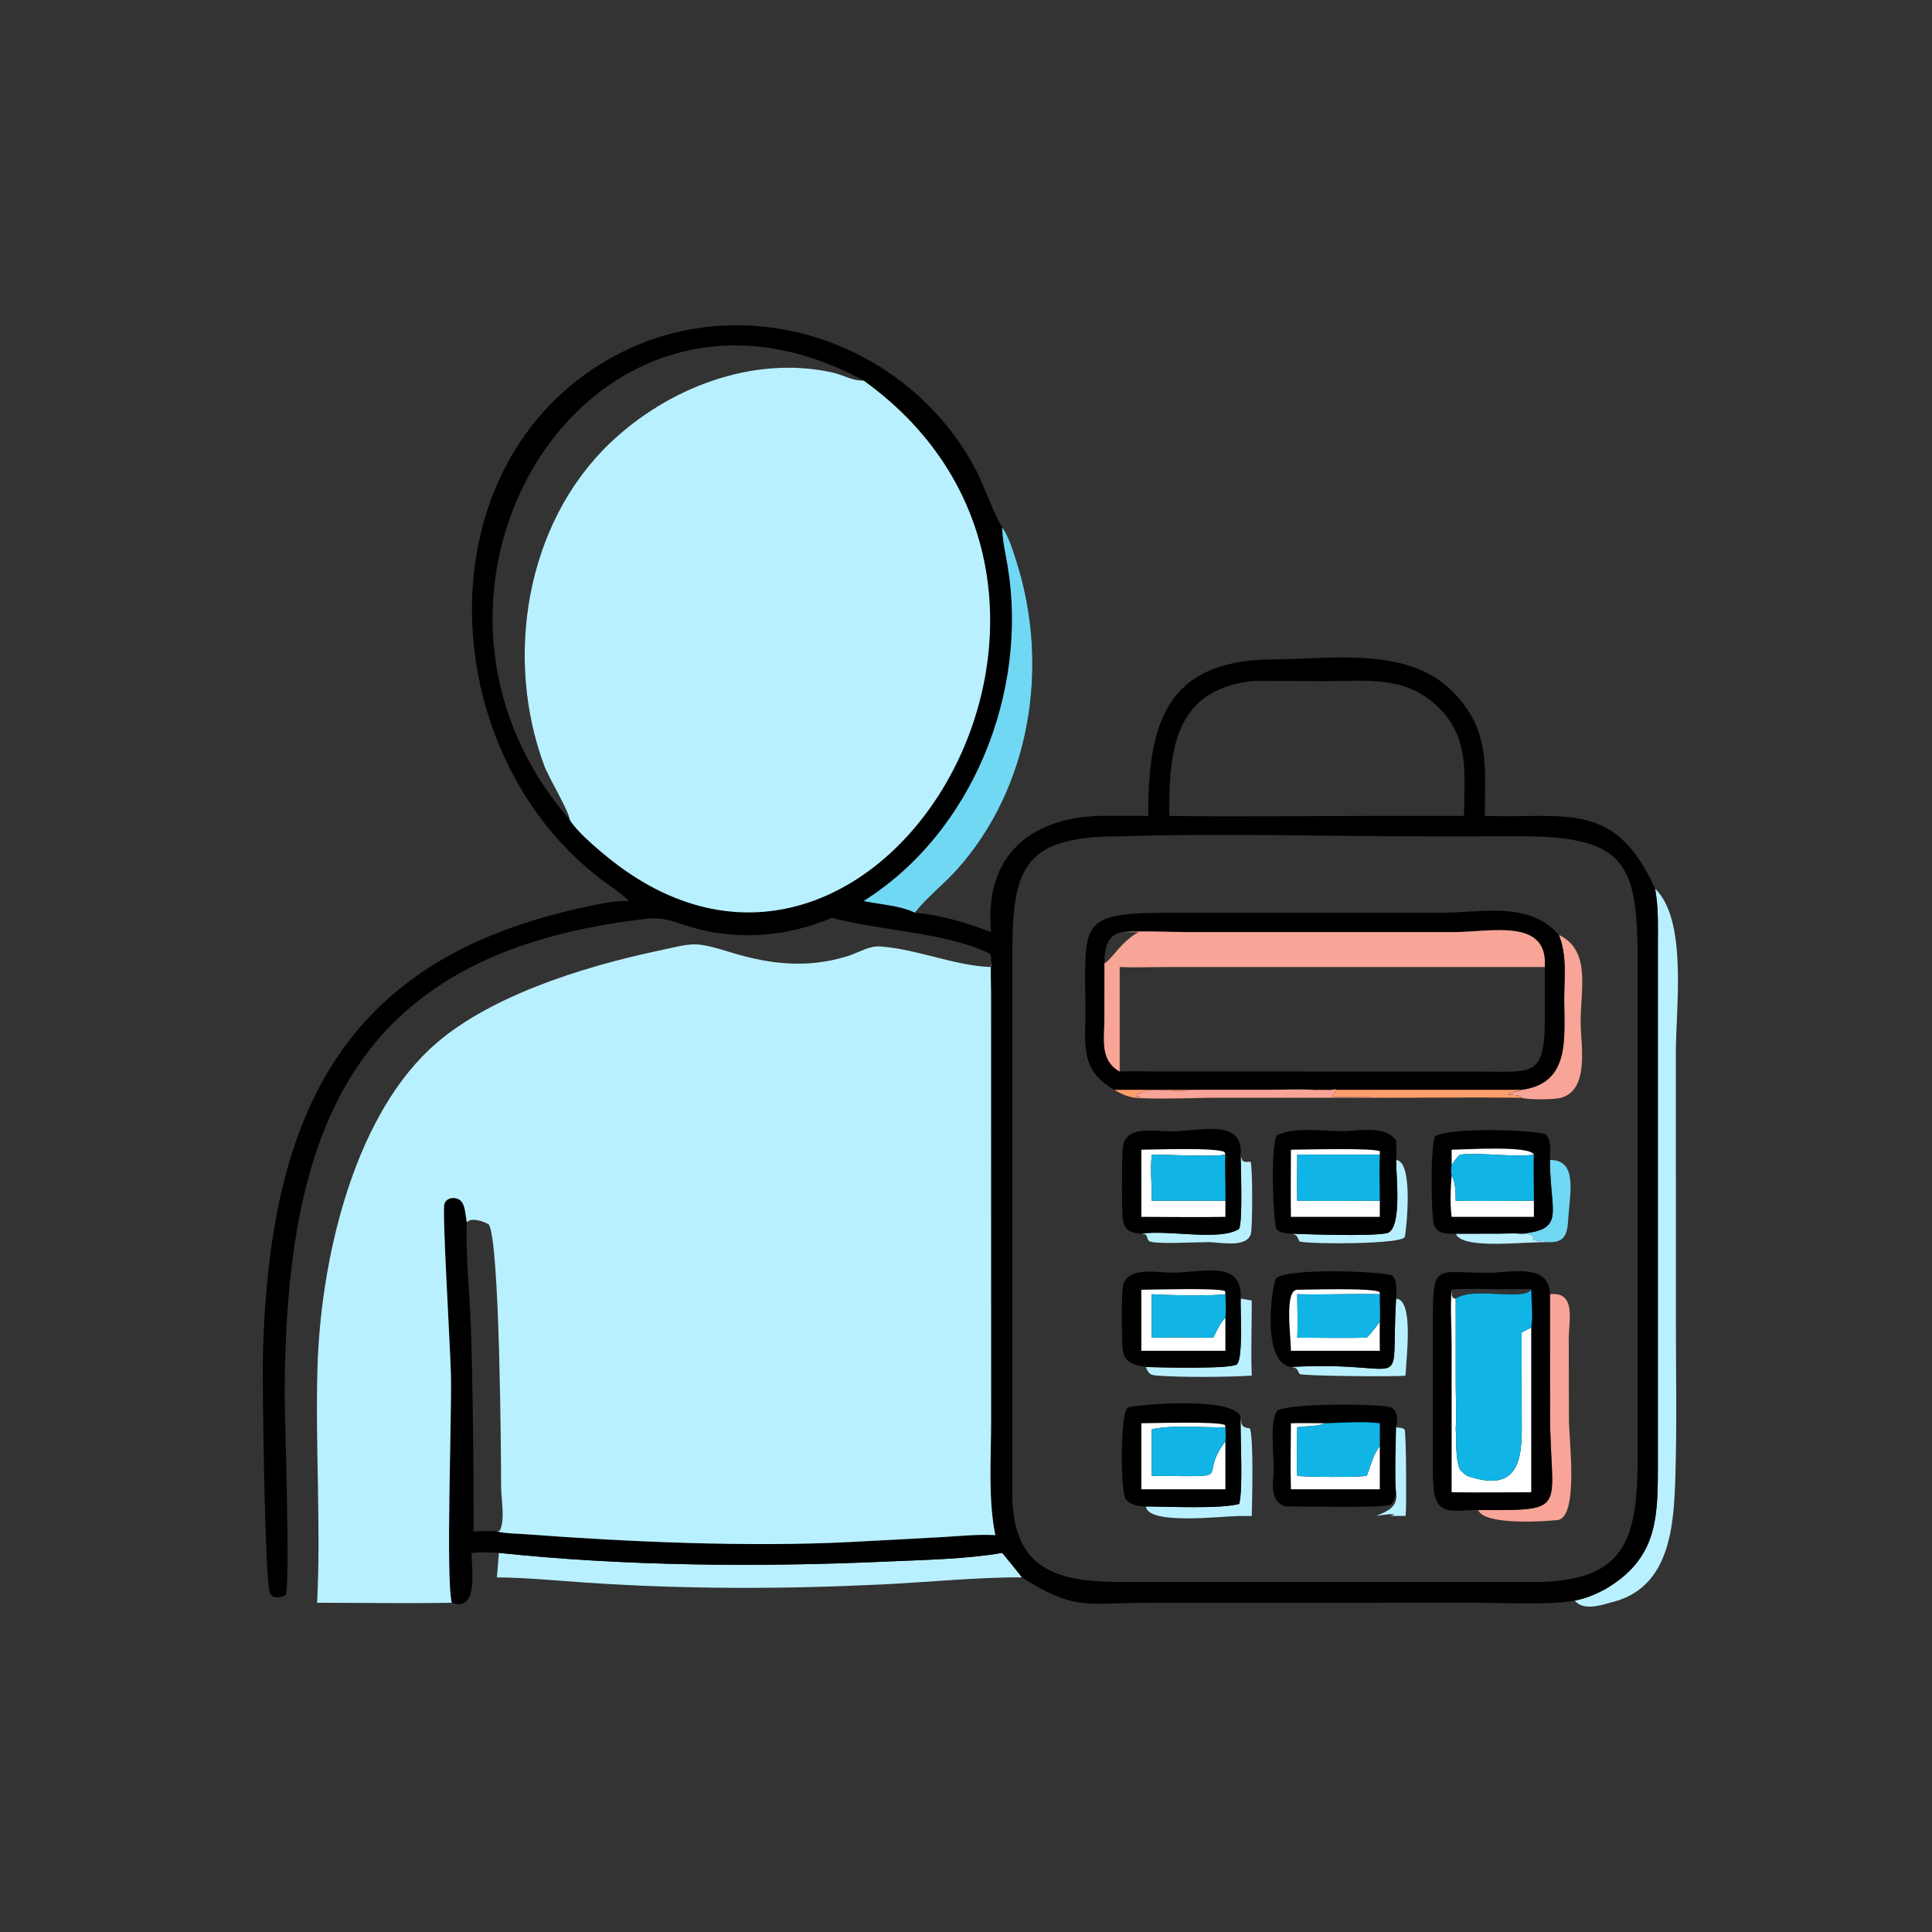 <?xml version="1.0" encoding="utf-8" ?>
<svg xmlns="http://www.w3.org/2000/svg" xmlns:xlink="http://www.w3.org/1999/xlink" width="1024" height="1024">
	<rect width="100%" height="100%" fill="#333333" stroke="none"/>
	<path fill="#B9F0FF" transform="scale(2 2)" d="M132.219 411.528C165.685 415.077 201.726 415.341 235.401 413.81C244.949 413.375 256.243 413.179 265.589 411.528C267.357 413.675 269.143 415.809 270.832 418.02C259.202 417.955 245.792 419.306 233.885 419.885C207.748 421.155 181.769 421.188 155.663 419.433C147.697 418.897 139.674 418.097 131.691 418.02L132.219 411.528Z"/>
	<path fill="#B9F0FF" transform="scale(2 2)" d="M438.609 235.491C447.285 243.864 444.112 267 444.123 278.715L444.132 349.674C444.131 363.408 444.41 377.21 444 390.935C443.606 404.12 442.801 421.185 426.578 424.75C423.974 425.578 419.232 426.804 417.347 424.162C420.26 423.608 422.743 422.572 425.348 421.183C439.027 413.199 439.347 402.675 439.346 388.954L439.353 249.865C439.361 244.956 439.51 240.358 438.609 235.491Z"/>
	<path transform="scale(2 2)" d="M166.762 238.765C163.907 236.128 160.524 234.07 157.5 231.627C115.073 197.357 112.174 123.329 161.35 95.181C195.467 75.653 239.102 89.283 257.955 123.26C260.832 128.444 262.434 134.26 265.369 139.348L265.589 139.725C267.361 142.255 268.492 146.023 269.427 148.981C278.156 176.583 273.201 208.503 253.646 230.417C250.096 234.395 245.725 237.685 242.451 241.873C249.136 242.454 256.386 244.584 262.656 247.014C260.651 226.268 273.779 216.058 293.336 216.197L304.299 216.224C304.245 192.03 308.815 174.951 337.145 174.764C352.902 174.66 372.921 171.25 384.839 183.158C395.006 193.315 393.538 203.04 393.498 216.224C415.189 216.928 427.981 212.004 438.609 235.491C439.51 240.358 439.361 244.956 439.353 249.865L439.346 388.954C439.347 402.675 439.027 413.199 425.348 421.183C422.743 422.572 420.26 423.608 417.347 424.162C411.341 425.406 398.075 424.749 391.374 424.743L304.09 424.761C287.986 424.766 284.82 426.983 270.832 418.02C269.143 415.809 267.357 413.675 265.589 411.528C256.243 413.179 244.949 413.375 235.401 413.81C201.726 415.341 165.685 415.077 132.219 411.528C129.77 411.383 127.402 411.325 124.957 411.528C124.945 415.497 126.936 427.343 119.73 424.75C107.847 424.958 95.921 424.751 84.033 424.75C85.076 404.544 83.539 383.011 84.134 362.454C84.938 334.635 93.231 297.393 113.966 277.951C128.563 264.264 154.188 256.317 173.446 252.177C184.399 249.822 183.6 249.333 194.125 252.52C204.5 255.661 214.235 256.611 224.641 253.383C227.523 252.489 230.242 250.592 233.338 250.82C243.08 251.538 253.119 255.973 262.656 256.275C262.603 255.349 262.636 254.423 262.656 253.496L262.449 252.794C250.653 247.001 233.205 246.709 220.531 243.224C208.776 248.123 196.285 249.305 183.937 245.927C179.531 244.722 176.388 242.919 171.667 243.449C94.302 252.12 75.438 297.659 75.447 370.456C75.447 375.747 76.99 421.038 75.668 422.699C74.489 423.442 72.53 423.765 71.62 422.414C70.164 420.249 69.496 366.213 69.672 359.268C71.249 296.811 89.729 254.878 153.29 240.772C157.657 239.802 162.274 238.638 166.762 238.765ZM296.732 221.649C269.931 221.536 268.26 231.163 268.256 254.979L268.255 395.708C268.308 416.203 280.194 419.269 297.695 419.261L405.794 419.251C432.493 419.466 434.052 406.448 434.013 383.292L434.007 256.733C434.051 229.635 431.946 221.62 403.173 221.634L379.143 221.65C351.727 221.661 324.125 220.76 296.732 221.649ZM84.033 424.75C95.921 424.751 107.847 424.958 119.73 424.75C118.088 418.299 119.777 374.158 119.502 364.358C119.244 355.178 117.137 321.1 117.771 319.059C118.263 317.472 120.27 317.113 121.61 317.848C123.405 318.831 123.31 322.173 123.726 323.954C123.37 333.305 124.518 342.756 124.805 352.112C125.355 370.051 125.511 387.902 125.501 405.85C127.569 405.758 129.627 405.624 131.691 405.85C134.116 406.423 136.942 406.4 139.439 406.59C166.112 408.62 198.263 410.014 225.227 408.658L249.545 407.355C254.258 407.094 259.053 406.553 263.77 406.827C261.839 397.196 262.646 386.881 262.652 377.072L262.64 263.343C262.622 260.069 262.462 256.763 262.656 253.496C262.636 254.423 262.603 255.349 262.656 256.275C253.119 255.973 243.08 251.538 233.338 250.82C230.242 250.592 227.523 252.489 224.641 253.383C214.235 256.611 204.5 255.661 194.125 252.52C183.6 249.333 184.399 249.822 173.446 252.177C154.188 256.317 128.563 264.264 113.966 277.951C93.231 297.393 84.938 334.635 84.134 362.454C83.539 383.011 85.076 404.544 84.033 424.75ZM331.731 180.499C310.872 182.887 309.784 199.491 309.873 216.224C328.452 216.493 347.076 216.223 365.66 216.224L387.978 216.224C388.017 205.566 389.618 195.863 381.389 187.644C372.722 178.986 362.621 180.502 351.342 180.506L333.338 180.449C332.802 180.453 332.266 180.474 331.731 180.499ZM150.95 217.195C150.874 215.173 145.398 206.052 144.255 202.992C133.596 174.463 139.263 138.875 161.565 117.499C176.829 102.869 199.38 94.046 220.545 98.686C223.358 99.303 225.911 100.954 228.868 100.851C156.205 61.385 98.17 156.462 150.95 217.195Z"/>
	<path fill="#70D8F3" transform="scale(2 2)" d="M265.589 139.725C267.361 142.255 268.492 146.023 269.427 148.981C278.156 176.583 273.201 208.503 253.646 230.417C250.096 234.395 245.725 237.685 242.451 241.873C238.31 239.887 233.302 239.767 228.868 238.765C257.846 220.58 272.585 183.213 267.025 149.986C266.483 146.749 265.703 143.484 265.601 140.198L265.589 139.725Z"/>
	<path fill="#B9F0FF" transform="scale(2 2)" d="M150.95 217.195C150.874 215.173 145.398 206.052 144.255 202.992C133.596 174.463 139.263 138.875 161.565 117.499C176.829 102.869 199.38 94.046 220.545 98.686C223.358 99.303 225.911 100.954 228.868 100.851C306.608 156.711 234.074 280.967 164.207 229.639C160.618 227.002 153.044 220.82 150.95 217.195Z"/>
	<path fill="#B9F0FF" transform="scale(2 2)" d="M84.033 424.75C85.076 404.544 83.539 383.011 84.134 362.454C84.938 334.635 93.231 297.393 113.966 277.951C128.563 264.264 154.188 256.317 173.446 252.177C184.399 249.822 183.6 249.333 194.125 252.52C204.5 255.661 214.235 256.611 224.641 253.383C227.523 252.489 230.242 250.592 233.338 250.82C243.08 251.538 253.119 255.973 262.656 256.275C262.603 255.349 262.636 254.423 262.656 253.496C262.462 256.763 262.622 260.069 262.64 263.343L262.652 377.072C262.646 386.881 261.839 397.196 263.77 406.827C259.053 406.553 254.258 407.094 249.545 407.355L225.227 408.658C198.263 410.014 166.112 408.62 139.439 406.59C136.942 406.4 134.116 406.423 131.691 405.85C129.627 405.624 127.569 405.758 125.501 405.85C125.511 387.902 125.355 370.051 124.805 352.112C124.518 342.756 123.37 333.305 123.726 323.954C123.31 322.173 123.405 318.831 121.61 317.848C120.27 317.113 118.263 317.472 117.771 319.059C117.137 321.1 119.244 355.178 119.502 364.358C119.777 374.158 118.088 418.299 119.73 424.75C107.847 424.958 95.921 424.751 84.033 424.75ZM123.726 323.954C123.37 333.305 124.518 342.756 124.805 352.112C125.355 370.051 125.511 387.902 125.501 405.85C127.569 405.758 129.627 405.624 131.691 405.85L132.373 405.742C133.961 402.997 132.8 397.254 132.797 394.116C132.789 385.849 132.433 328.421 129.504 324.479C128.327 323.708 124.768 322.485 123.726 323.954Z"/>
	<path fill="#B9F0FF" transform="scale(2 2)" d="M385.783 326.951L397.447 326.923C399.337 326.92 401.379 326.776 403.256 326.951C404.303 327.026 405.312 327.007 406.251 327.523L406.421 327.992L406.161 328.453C407.489 329.126 409.288 328.652 410.748 329.203C405.214 328.865 387.505 331.392 385.783 326.951Z"/>
	<path fill="#B9F0FF" transform="scale(2 2)" d="M369.982 307.417C374.843 307.736 372.562 327.058 372.264 327.816C371.504 329.748 347.641 329.79 344.387 329.012C343.706 327.551 343.705 327.193 342.111 326.951C347.766 327.122 362.213 327.665 367.365 326.849C371.693 326.164 369.984 311.676 369.982 307.417Z"/>
	<path fill="#70D8F3" transform="scale(2 2)" d="M410.748 307.417C418.097 307.302 416.055 316.097 415.646 322.44C415.396 326.303 415.206 329.209 410.748 329.203C409.288 328.652 407.489 329.126 406.161 328.453L406.421 327.992L406.251 327.523C405.312 327.007 404.303 327.026 403.256 326.951C415.008 325.746 410.785 321.557 410.748 307.417Z"/>
	<path fill="#B9F0FF" transform="scale(2 2)" d="M369.982 344.153C374.751 344.452 372.645 359.914 372.483 364.548C370.527 364.902 345.462 364.669 344.393 364.137C343.726 362.734 343.638 362.455 342.111 362.267C374.673 360.414 368.429 370.665 369.962 344.459L369.982 344.153Z"/>
	<path fill="#B9F0FF" transform="scale(2 2)" d="M328.786 344.153L331.731 344.633C331.752 351.252 331.467 357.939 331.731 364.548C325.451 364.969 312.616 365.038 306.336 364.523C304.666 364.386 304.276 363.768 303.654 362.267C306.618 362.384 326.508 362.89 327.836 361.528C329.462 359.86 328.694 347.112 328.786 344.153Z"/>
	<path fill="#B9F0FF" transform="scale(2 2)" d="M302.468 326.951C309.216 325.806 323.158 328.981 328.31 325.709C329.4 324.457 328.793 308.671 328.786 305.979C329.042 307.857 329.489 308.105 331.399 307.844C332.001 308.92 331.936 325.368 331.501 326.943C330.426 330.844 323.311 329.187 320.311 329.177C317.124 329.165 307.452 329.732 304.918 329.069C303.85 328.79 304.331 327.726 303.479 327.072L302.468 326.951Z"/>
	<path fill="#B9F0FF" transform="scale(2 2)" d="M328.786 375.552C329.009 377.6 328.996 378.314 331.206 378.524C332.294 380.923 331.801 398.113 331.731 401.751C330.63 401.756 329.523 401.789 328.423 401.751C323.282 401.842 304.315 404.186 303.654 399.231C309.647 399.242 323.404 399.94 328.423 398.547C329.474 394.072 328.641 380.995 328.786 375.552Z"/>
	<path fill="#F8A496" transform="scale(2 2)" d="M413.119 247.751C421.76 251.908 418.838 262.312 418.885 270.894C418.918 276.797 421.35 288.869 413.621 290.943C411.774 291.439 405.067 291.487 403.256 290.943C402.425 290.009 400.883 290.205 399.713 290.136C400.128 289.254 402.304 289.357 403.256 288.803C416.317 287.087 414.503 274.865 414.529 264.73C414.545 258.886 415.32 253.302 413.119 247.751Z"/>
	<path fill="#F8A496" transform="scale(2 2)" d="M410.748 342.984C417.817 342.162 415.735 350.158 415.737 354.742L415.779 376.086C415.781 381.518 418.477 402.229 412.707 402.835C409.12 403.211 393.328 404.269 391.732 400.173C416.591 400.273 410.755 400.52 410.753 373.689L410.748 342.984Z"/>
	<path transform="scale(2 2)" d="M303.654 362.267C300.858 361.747 298.05 361.267 297.584 357.943C297.224 355.375 297.191 343.823 297.526 341.256C298.291 335.395 306.429 337.291 310.599 337.266C319.147 337.214 329.311 333.796 328.786 344.153C328.694 347.112 329.462 359.86 327.836 361.528C326.508 362.89 306.618 362.384 303.654 362.267Z"/>
	<path fill="white" transform="scale(2 2)" d="M302.468 341.793C305.823 341.784 322.885 341.254 324.656 342.162L324.741 342.984C321.813 343.482 308.648 343.268 305.247 342.984L305.247 354.493C310.675 354.383 316.115 354.475 321.544 354.493C322.445 352.641 323.284 350.657 324.741 349.163L324.741 357.983L302.468 357.983L302.468 341.793Z"/>
	<path fill="#10B5E6" transform="scale(2 2)" d="M324.741 342.984C324.785 345.035 324.949 347.121 324.741 349.163C323.284 350.657 322.445 352.641 321.544 354.493C316.115 354.475 310.675 354.383 305.247 354.493L305.247 342.984C308.648 343.268 321.813 343.482 324.741 342.984Z"/>
	<path transform="scale(2 2)" d="M342.111 362.267C334.177 361.014 337.107 340.97 338.053 339.025C339.617 335.812 367.603 336.901 369.03 338.103C370.349 339.214 370.001 342.636 369.982 344.153L369.962 344.459C368.429 370.665 374.673 360.414 342.111 362.267Z"/>
	<path fill="white" transform="scale(2 2)" d="M342.111 357.983C342.12 354.184 340.307 341.89 343.784 341.793C346.986 341.787 364.214 341.241 365.613 342.434L365.66 342.984C358.374 342.815 351.069 343.168 343.784 342.984C343.796 346.794 343.989 350.695 343.784 354.493C349.915 354.497 356.078 354.635 362.206 354.493C363.498 353.184 364.566 351.747 365.66 350.273C365.617 352.843 365.648 355.414 365.66 357.983L342.111 357.983Z"/>
	<path fill="#10B5E6" transform="scale(2 2)" d="M343.784 342.984C351.069 343.168 358.374 342.815 365.66 342.984C365.596 345.388 365.852 347.891 365.66 350.273C364.566 351.747 363.498 353.184 362.206 354.493C356.078 354.635 349.915 354.497 343.784 354.493C343.989 350.695 343.796 346.794 343.784 342.984Z"/>
	<path transform="scale(2 2)" d="M303.654 399.231C301.821 399.23 299.243 398.795 298.234 397.123C296.914 394.934 296.794 373.766 298.981 372.977C300.945 372.268 327.137 369.918 328.786 375.552C328.641 380.995 329.474 394.072 328.423 398.547C323.404 399.94 309.647 399.242 303.654 399.231Z"/>
	<path fill="white" transform="scale(2 2)" d="M302.468 377.178C305.669 377.171 322.592 376.605 324.609 377.656L324.741 378.239C318.428 378.401 311.42 377.501 305.247 378.769L305.247 391.123C328.885 391.216 316.873 392.225 324.741 381.986L324.741 394.682L302.468 394.682L302.468 377.178Z"/>
	<path fill="#10B5E6" transform="scale(2 2)" d="M305.247 378.769C311.42 377.501 318.428 378.401 324.741 378.239C324.774 379.466 324.902 380.77 324.741 381.986C316.873 392.225 328.885 391.216 305.247 391.123L305.247 378.769Z"/>
	<path transform="scale(2 2)" d="M385.783 326.951C383.638 327.053 380.94 327.066 380.042 324.687C379.277 322.661 378.956 303.949 380.346 301.114C384.25 298.571 408.461 299.475 409.721 300.756C411.226 302.286 410.77 305.441 410.748 307.417C410.785 321.557 415.008 325.746 403.256 326.951C401.379 326.776 399.337 326.92 397.447 326.923L385.783 326.951Z"/>
	<path fill="white" transform="scale(2 2)" d="M384.7 304.685C387.999 304.677 405.328 303.485 406.498 305.979C401.83 306.773 392.769 305.393 386.908 305.979C386.002 306.829 385.374 307.741 384.7 308.77L384.7 304.685Z"/>
	<path fill="white" transform="scale(2 2)" d="M384.7 311.488C385.802 313.462 385.73 315.997 385.783 318.203C392.682 318.356 399.597 318.186 406.498 318.203L406.498 322.474L384.7 322.474C384.23 318.705 384.429 315.256 384.7 311.488Z"/>
	<path fill="#10B5E6" transform="scale(2 2)" d="M386.908 305.979C392.769 305.393 401.83 306.773 406.498 305.979C406.3 310.041 406.542 314.136 406.498 318.203C399.597 318.186 392.682 318.356 385.783 318.203C385.73 315.997 385.802 313.462 384.7 311.488C384.505 310.553 384.52 309.701 384.7 308.77C385.374 307.741 386.002 306.829 386.908 305.979Z"/>
	<path transform="scale(2 2)" d="M302.468 326.951C299.827 326.761 298.08 326.207 297.573 323.262C297.212 321.167 297.281 306.491 297.555 304.106C298.247 298.084 305.774 299.859 310.158 299.836C318.2 299.794 329.4 296.273 328.786 305.979C328.793 308.671 329.4 324.457 328.31 325.709C323.158 328.981 309.216 325.806 302.468 326.951Z"/>
	<path fill="white" transform="scale(2 2)" d="M302.468 304.685C306.21 304.676 321.667 304.042 324.488 305.271L324.741 305.979C321.76 306.644 309.201 305.974 305.247 305.979C304.784 309.909 305.285 314.227 305.247 318.203L324.741 318.203L324.741 322.474C317.328 322.624 309.884 322.477 302.468 322.474L302.468 304.685Z"/>
	<path fill="#10B5E6" transform="scale(2 2)" d="M305.247 305.979C309.201 305.974 321.76 306.644 324.741 305.979C324.508 310.038 324.852 314.137 324.741 318.203L305.247 318.203C305.285 314.227 304.784 309.909 305.247 305.979Z"/>
	<path transform="scale(2 2)" d="M342.111 326.951C340.951 326.894 339.043 326.741 338.274 325.73C337.521 324.741 336.448 302.869 338.505 300.81C343.223 298.576 350.489 299.77 355.545 299.773C360.154 299.776 366.885 298.065 369.982 302.203C370.121 303.958 370.071 305.66 369.982 307.417C369.984 311.676 371.693 326.164 367.365 326.849C362.213 327.665 347.766 327.122 342.111 326.951Z"/>
	<path fill="white" transform="scale(2 2)" d="M342.111 304.685C345.094 304.686 364.182 304.14 365.689 305.114L365.66 305.979L343.784 305.979C343.781 310.049 343.704 314.134 343.784 318.203C351.072 318.327 358.37 318.189 365.66 318.203L365.66 322.474L342.111 322.474C342.021 316.547 342.095 310.613 342.111 304.685Z"/>
	<path fill="#10B5E6" transform="scale(2 2)" d="M343.784 305.979L365.66 305.979C365.484 310.042 365.673 314.136 365.66 318.203C358.37 318.189 351.072 318.327 343.784 318.203C343.704 314.134 343.781 310.049 343.784 305.979Z"/>
	<path transform="scale(2 2)" d="M340.563 399.231C336.054 397.482 337.586 392.486 337.557 388.653C337.534 385.693 336.437 375.992 338.562 373.773C342.474 371.771 365.202 372.032 368.297 372.893C370.482 373.501 370.462 376.524 369.982 378.239L370.338 378.292C371.135 378.405 371.619 378.321 372.264 378.847C372.69 380.693 372.769 399.169 372.535 401.251L372.483 401.751L368.441 401.751C363.979 401.761 346.932 402.411 344.005 401.105C343.366 399.353 342.302 399.389 340.563 399.231ZM369.982 395.463C369.716 396.517 369.516 398.08 368.528 398.721C366.927 399.761 344.388 399.155 340.563 399.231C342.302 399.389 343.366 399.353 344.005 401.105C346.932 402.411 363.979 401.761 368.441 401.751L369.472 401.415C368.846 401.026 365.531 401.653 364.654 401.751C367.785 400.438 370.533 399.366 369.982 395.463Z"/>
	<path fill="#B9F0FF" transform="scale(2 2)" d="M369.982 378.239L370.338 378.292C371.135 378.405 371.619 378.321 372.264 378.847C372.69 380.693 372.769 399.169 372.535 401.251L372.483 401.751L368.441 401.751L369.472 401.415C368.846 401.026 365.531 401.653 364.654 401.751C367.785 400.438 370.533 399.366 369.982 395.463C369.628 393.997 369.896 380.355 369.982 378.239Z"/>
	<path fill="white" transform="scale(2 2)" d="M342.111 377.178C345.165 377.092 348.238 377.166 351.294 377.178C349.105 378.072 346.143 377.882 343.784 378.239C343.763 382.508 343.565 386.867 343.784 391.123C346.775 391.431 359.153 391.542 362.206 391.123C363.126 388.728 363.992 385.223 365.66 383.263L365.66 394.682L342.111 394.682C341.946 388.861 342.094 383.002 342.111 377.178Z"/>
	<path fill="#10B5E6" transform="scale(2 2)" d="M351.294 377.178C355.643 377.041 361.442 376.622 365.66 377.178C365.671 379.206 365.689 381.235 365.66 383.263C363.992 385.223 363.126 388.728 362.206 391.123C359.153 391.542 346.775 391.431 343.784 391.123C343.565 386.867 343.763 382.508 343.784 378.239C346.143 377.882 349.105 378.072 351.294 377.178Z"/>
	<path transform="scale(2 2)" d="M391.732 400.173C385.194 400.068 380.577 402.196 379.893 394.054C379.601 390.574 379.733 387.014 379.73 383.521L379.727 350.33C379.736 334.308 380.263 337.366 394.539 337.3C400.141 337.274 410.621 334.6 410.748 342.984L410.753 373.689C410.755 400.52 416.591 400.273 391.732 400.173ZM384.7 341.793C384.789 342.844 384.478 344.145 385.783 344.153C390.551 340.862 403.248 344.912 405.794 341.793L405.553 341.55C402.003 341.896 386.223 341.301 384.7 341.793Z"/>
	<path fill="white" transform="scale(2 2)" d="M384.7 341.793C384.789 342.844 384.478 344.145 385.783 344.153L385.796 367.271C385.801 371.057 386.029 375.001 385.783 378.769C386.097 382.395 385.574 386.056 386.908 389.514C387.477 390.112 388.149 390.607 388.792 391.123C404.437 396.513 403.266 383.821 403.267 374.243L403.256 353.168C404.054 352.644 404.94 352.244 405.794 351.817L405.794 395.463C398.766 395.465 391.726 395.561 384.7 395.463L384.7 386.178L384.696 356.114C384.693 351.421 384.3 346.45 384.7 341.793Z"/>
	<path fill="#10B5E6" transform="scale(2 2)" d="M405.794 341.793C405.814 344.807 406.289 348.936 405.794 351.817C404.94 352.244 404.054 352.644 403.256 353.168L403.267 374.243C403.266 383.821 404.437 396.513 388.792 391.123C388.149 390.607 387.477 390.112 386.908 389.514C385.574 386.056 386.097 382.395 385.783 378.769C386.029 375.001 385.801 371.057 385.796 367.271L385.783 344.153C390.551 340.862 403.248 344.912 405.794 341.793Z"/>
	<path transform="scale(2 2)" d="M295.31 288.803C286.244 283.621 287.659 277.303 287.638 267.906C287.581 243.104 285.351 241.852 313.264 241.867L381.769 241.878C393.332 241.864 405.088 238.755 413.119 247.751C415.32 253.302 414.545 258.886 414.529 264.73C414.503 274.865 416.317 287.087 403.256 288.803C402.304 289.357 400.128 289.254 399.713 290.136C400.883 290.205 402.425 290.009 403.256 290.943C390.732 290.776 378.186 290.945 365.66 290.943L322.168 290.94C315.356 290.941 307.371 291.409 300.679 290.943C298.628 290.555 297.046 289.944 295.31 288.803ZM296.732 256.275L296.732 283.975C299.813 283.804 302.928 283.941 306.014 283.952L392.939 283.989C406.225 283.998 409.408 285.457 409.402 269.737L409.382 256.275L309.059 256.278C304.977 256.278 300.807 256.46 296.732 256.275ZM297.465 247.014C293.277 247.565 292.663 251.714 292.694 255.252L292.667 270.428C292.658 275.577 291.459 281.012 296.732 283.975L296.732 256.275C300.807 256.46 304.977 256.278 309.059 256.278L409.382 256.275C410.284 243.169 395.016 247.012 385.292 247.011L315.315 247.012C309.425 247.011 303.322 246.628 297.465 247.014Z"/>
	<path fill="#FE9E6D" transform="scale(2 2)" d="M295.31 288.803L315.397 288.803C311.01 289.92 304.623 287.308 300.89 290.414L302.245 290.656L300.679 290.943C298.628 290.555 297.046 289.944 295.31 288.803Z"/>
	<path fill="#FE9E6D" transform="scale(2 2)" d="M347.899 288.803L403.256 288.803C402.304 289.357 400.128 289.254 399.713 290.136C400.883 290.205 402.425 290.009 403.256 290.943C390.732 290.776 378.186 290.945 365.66 290.943C365.124 290.631 354.881 290.819 353.204 290.656L353.064 290.389C355.447 287.333 353.847 289.564 347.899 288.803Z"/>
	<path fill="#F8A496" transform="scale(2 2)" d="M315.397 288.803L337.251 288.791C340.764 288.79 344.399 288.591 347.899 288.803C353.847 289.564 355.447 287.333 353.064 290.389L353.204 290.656C354.881 290.819 365.124 290.631 365.66 290.943L322.168 290.94C315.356 290.941 307.371 291.409 300.679 290.943L302.245 290.656L300.89 290.414C304.623 287.308 311.01 289.92 315.397 288.803Z"/>
	<path fill="#F8A496" transform="scale(2 2)" d="M297.465 247.014C303.322 246.628 309.425 247.011 315.315 247.012L385.292 247.011C395.016 247.012 410.284 243.169 409.382 256.275L309.059 256.278C304.977 256.278 300.807 256.46 296.732 256.275L296.732 283.975C291.459 281.012 292.658 275.577 292.667 270.428L292.694 255.252C292.663 251.714 293.277 247.565 297.465 247.014ZM292.694 255.252C294.18 254.803 297.261 249.347 301.726 247.014C300.303 247.053 298.887 247.038 297.465 247.014C293.277 247.565 292.663 251.714 292.694 255.252Z"/>
</svg>
